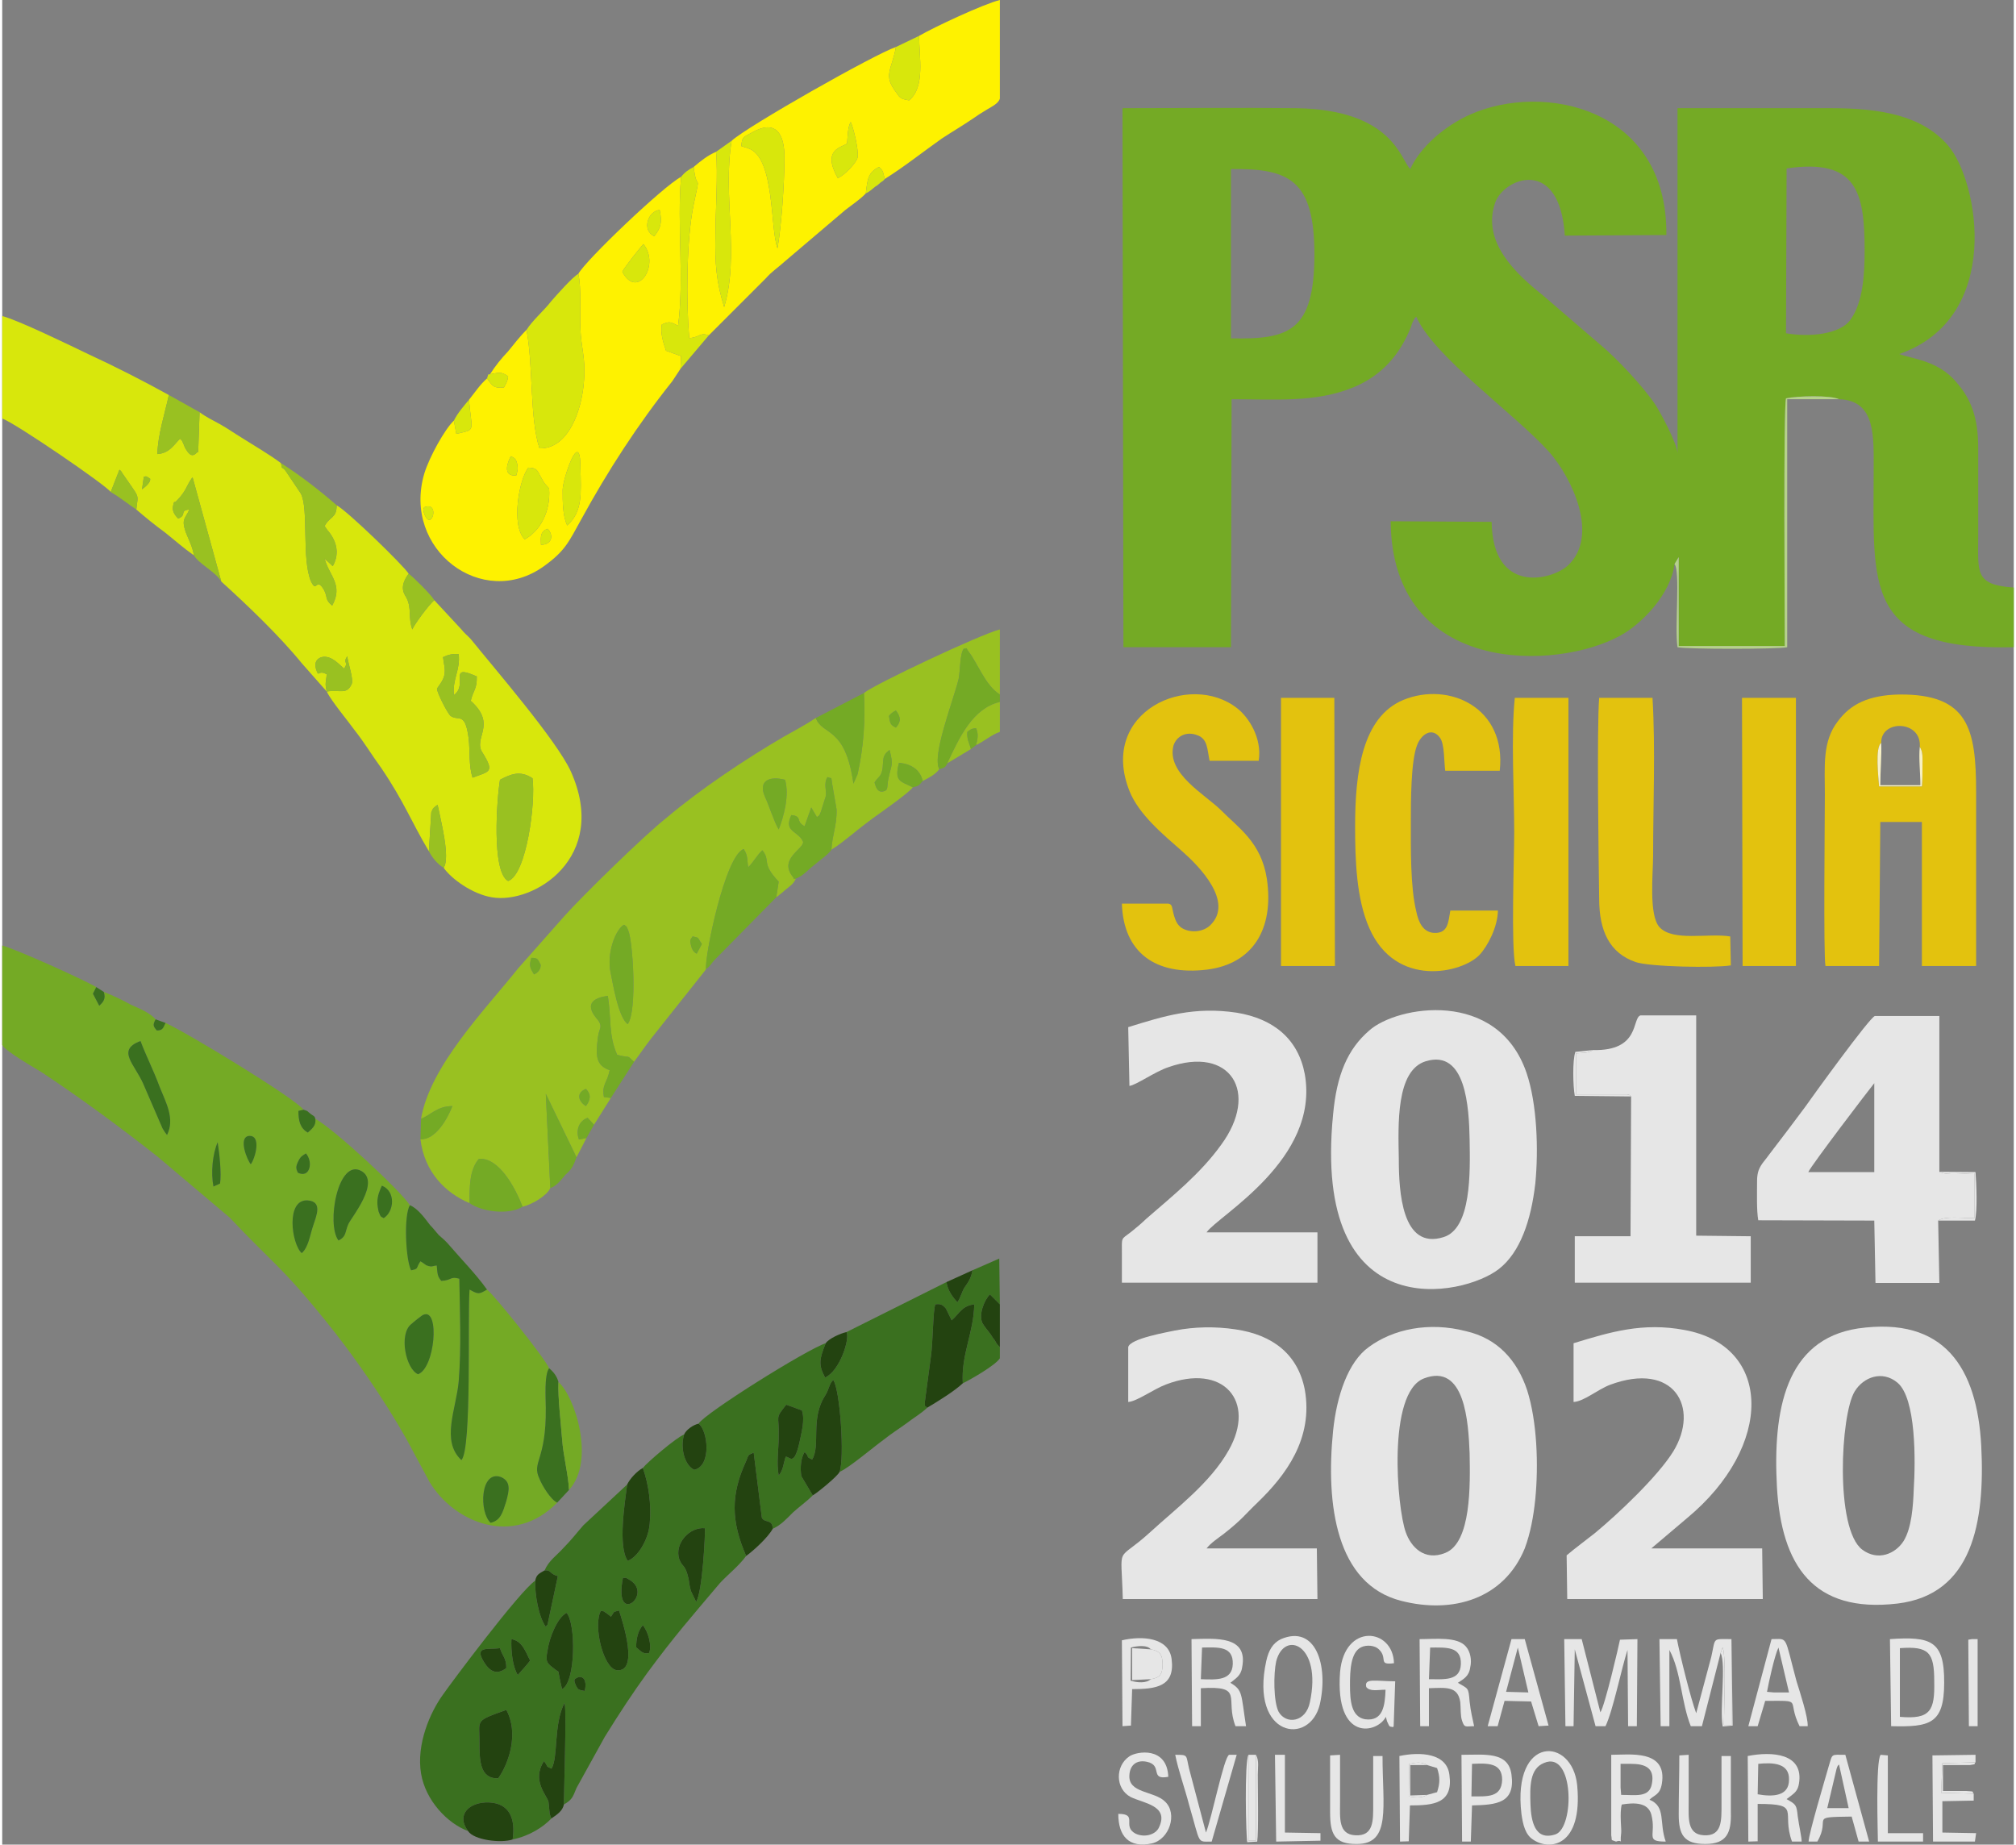 <?xml version="1.0" encoding="UTF-8"?>
<!DOCTYPE svg PUBLIC "-//W3C//DTD SVG 1.1//EN" "http://www.w3.org/Graphics/SVG/1.1/DTD/svg11.dtd">
<!-- Creator: CorelDRAW 2021 (64-Bit) -->
<svg xmlns="http://www.w3.org/2000/svg" xml:space="preserve" width="200px" height="183px" version="1.1" style="shape-rendering:geometricPrecision; text-rendering:geometricPrecision; image-rendering:optimizeQuality; fill-rule:evenodd; clip-rule:evenodd"
viewBox="0 0 66.76 61.22"
 xmlns:xlink="http://www.w3.org/1999/xlink"
 xmlns:xodm="http://www.corel.com/coreldraw/odm/2003">
 <rect x="0" y="0" width="66.76" height="61.22" fill="#808080" stroke="none"/>
 <defs>
  <style type="text/css">
   <![CDATA[
    .fil7 {fill:#234310}
    .fil3 {fill:#3A701F}
    .fil0 {fill:#74AA25}
    .fil2 {fill:#99C121}
    .fil8 {fill:#B6D28C}
    .fil1 {fill:#D8E70C}
    .fil6 {fill:#E3C20E}
    .fil5 {fill:#E6E6E6}
    .fil9 {fill:#F7F0C4}
    .fil4 {fill:#FEF200}
   ]]>
  </style>
 </defs>
 <g id="Livello_x0020_1">
  <path class="fil0" d="M59.22 5.59c2.33,-0.34 2.59,0.78 2.59,2.73 0,0.81 -0.06,1.73 -0.47,2.29 -0.33,0.48 -1.35,0.59 -2.14,0.45l0.02 -5.47zm-18.44 0.02c1.93,-0.02 2.77,0.35 2.77,2.85 -0.01,2.54 -0.84,2.81 -2.77,2.77l0 -5.62zm14.72 13.11l0.14 -0.23 0 2.95 3.52 0c0,-0.99 -0.05,-7.85 0.04,-8.22 0.37,-0.08 1.49,-0.11 1.76,0.03 1.23,0.04 1.15,1.24 1.15,2.39 0,3.8 -0.36,5.96 4.65,5.84l0 -1.98c-1.31,-0.09 -1.18,-0.5 -1.18,-1.72 0,-0.97 0,-1.93 0,-2.9 0,-1.01 -0.23,-1.63 -0.73,-2.2 -0.6,-0.72 -1.48,-0.77 -1.89,-0.93 3.45,-1.21 2.64,-5.73 1.62,-6.92 -0.85,-0.99 -2.22,-1.24 -3.89,-1.24 -1.7,0 -3.38,0 -5.09,0l0 11.45c-0.02,-0.34 -0.58,-1.38 -0.75,-1.63 -0.39,-0.58 -1.27,-1.52 -1.79,-1.95l-1.93 -1.66c-0.89,-0.71 -2.04,-1.77 -1.58,-3.08 0.29,-0.81 2.14,-1.55 2.31,1.1l3.37 -0.02c0.04,-4.23 -4.08,-5.08 -6.51,-4 -0.85,0.38 -1.66,1.08 -1.99,1.81 -0.32,-0.3 -0.57,-1.97 -3.79,-2.02 -1.91,-0.02 -3.84,0 -5.76,0l0.03 17.89 3.57 0 0.02 -8.23c1.42,0 2.79,0.12 4.03,-0.39 0.96,-0.39 1.56,-1.1 1.92,-2 0.02,-0.05 0.04,-0.14 0.06,-0.17 0.1,-0.2 0.04,-0.09 0.12,-0.18 0.58,1.33 3.27,3.22 4.41,4.49 0.75,0.85 1.68,2.78 0.62,3.77 -0.56,0.5 -2.49,0.96 -2.53,-1.45l-3.35 -0.02c0.04,5.13 5.51,4.97 7.63,3.79 0.68,-0.37 1.66,-1.35 1.79,-2.37z"/>
  <path class="fil1" d="M16.52 25.88c0.36,-0.19 0.67,-0.32 1.08,-0.05 0.11,0.8 -0.2,3.2 -0.81,3.41 -0.56,-0.3 -0.37,-2.77 -0.27,-3.36zm-5.75 -2.93c-0.07,-0.29 -0.02,-0.3 0,-0.57 -0.31,-0.18 -0.25,0.16 -0.36,-0.19 -0.06,-0.22 0.05,-0.34 0.19,-0.38 0.33,-0.08 0.6,0.27 0.75,0.38 0.16,-0.25 -0.06,-0.16 0.1,-0.41 0.04,0.28 0.21,0.74 0.15,0.92 -0.17,0.37 -0.38,0.18 -0.83,0.25zm3.66 -0.09c0.02,-0.06 0.2,-0.25 0.24,-0.44 0.05,-0.22 -0.02,-0.39 -0.04,-0.61 0.15,-0.07 0.29,-0.12 0.52,-0.1 0.06,0.53 -0.21,0.81 -0.16,1.36 0.5,-0.37 -0.23,-1.06 0.76,-0.62 0.01,0.43 -0.12,0.46 -0.2,0.81 0.89,0.8 0.06,1.23 0.39,1.72 0.42,0.67 0.21,0.62 -0.33,0.83 -0.13,-0.4 -0.08,-0.86 -0.13,-1.31 -0.12,-0.9 -0.33,-0.55 -0.6,-0.74 -0.12,-0.11 -0.46,-0.8 -0.45,-0.9zm-9.73 -7.04c0.25,0.01 -0.11,-0.04 0.12,0.01l0.09 0.06c0.02,0.12 -0.15,0.26 -0.27,0.35l0.06 -0.42zm-1.1 0.51l0.29 -0.74c0.08,0.07 0.02,0 0.1,0.12 0.6,0.88 0.52,0.64 0.46,1.2 0.29,0.25 0.62,0.52 0.95,0.76 0.34,0.27 0.59,0.5 0.96,0.76 -0.04,-0.28 -0.17,-0.51 -0.27,-0.77 -0.15,-0.45 -0.02,-0.43 0.12,-0.75 -0.35,0.04 -0.06,0.18 -0.37,0.3 -0.1,-0.1 -0.21,-0.24 -0.17,-0.42 0.05,-0.23 0.02,-0.05 0.13,-0.18 0.31,-0.32 0.31,-0.48 0.48,-0.72 0.02,-0.02 0.02,-0.04 0.04,-0.04l0.95 3.45c0.86,0.78 1.92,1.79 2.67,2.71l0.83 0.94c0.14,0.3 0.7,0.97 0.93,1.29 0.33,0.42 0.56,0.81 0.88,1.25 0.76,1.12 1.01,1.81 1.58,2.76l0.08 -1.29c0.06,-0.16 0.1,-0.17 0.21,-0.25 0.1,0.5 0.43,1.76 0.2,2.09 0.25,0.36 0.94,0.87 1.6,0.98 1.38,0.24 3.91,-1.31 2.62,-4.18 -0.47,-1.03 -2.53,-3.41 -3.32,-4.39 -0.11,-0.12 -0.21,-0.19 -0.31,-0.32l-0.9 -0.97c-0.19,0.16 -0.66,0.8 -0.73,0.97 -0.14,-0.39 -0.02,-0.69 -0.18,-1.02 -0.04,-0.11 -0.31,-0.34 0.06,-0.83 -0.19,-0.29 -2.02,-2.07 -2.39,-2.27 0,0.44 -0.23,0.36 -0.4,0.69l0.09 0.13c0.29,0.33 0.43,0.76 0.18,1.2l-0.27 -0.25c0.15,0.57 0.63,0.87 0.25,1.56 -0.25,-0.21 -0.14,-0.27 -0.27,-0.52 -0.27,-0.46 -0.23,0.13 -0.43,-0.28 -0.32,-0.74 -0.07,-2.42 -0.34,-2.92l-0.51 -0.76c-0.15,-0.18 -0.09,0.02 -0.15,-0.25 -0.4,-0.3 -0.89,-0.58 -1.33,-0.86 -0.23,-0.14 -0.44,-0.29 -0.69,-0.43 -0.22,-0.12 -0.5,-0.26 -0.68,-0.4l-0.04 1.15c-0.03,0.33 0.02,0.1 -0.07,0.21 -0.12,0.12 -0.22,0.07 -0.33,-0.11 -0.06,-0.09 -0.06,-0.12 -0.1,-0.21 -0.07,-0.14 -0.02,-0.07 -0.11,-0.16 -0.21,0.21 -0.35,0.48 -0.75,0.51 0.01,-0.62 0.25,-1.36 0.38,-1.96 -0.83,-0.46 -1.77,-0.94 -2.68,-1.36 -0.56,-0.27 -2.35,-1.14 -2.85,-1.26l0 3.4c0.42,0.14 3.49,2.24 3.6,2.44z"/>
  <path class="fil0" d="M16.21 50.54c-0.39,-0.35 -0.35,-1.76 0.34,-1.52 0.35,0.15 0.27,0.46 0.18,0.8 -0.12,0.37 -0.18,0.64 -0.52,0.72zm-2.41 -4.93c-0.41,-0.18 -0.64,-1.33 -0.23,-1.66 0.04,-0.04 0.38,-0.32 0.42,-0.32 0.54,-0.2 0.37,1.78 -0.19,1.98zm-3.86 -4.02c-0.34,-0.3 -0.54,-1.8 0.2,-1.75 0.5,0.04 0.29,0.5 0.17,0.87 -0.1,0.3 -0.15,0.69 -0.37,0.88zm2.72 -1.16c-0.08,-0.06 -0.09,0 -0.17,-0.22 -0.02,-0.09 -0.04,-0.21 -0.04,-0.3 0,-0.23 0.08,-0.4 0.15,-0.56 0.47,0.19 0.41,0.86 0.06,1.08zm-1.5 0.74c-0.41,-0.53 -0.02,-2.76 0.77,-2.3 0.62,0.37 -0.33,1.52 -0.44,1.75 -0.12,0.27 -0.06,0.42 -0.33,0.55zm-4.15 -1.79c-0.09,-0.46 -0.03,-1.08 0.14,-1.47 0.06,0.37 0.13,1.03 0.08,1.37l-0.22 0.1zm2.8 -0.46c-0.06,-0.14 -0.08,-0.19 0.02,-0.39 0.08,-0.16 0.13,-0.17 0.25,-0.25 0.25,0.29 0.13,0.84 -0.27,0.64zm-1.56 -0.28c-0.12,-0.13 -0.43,-0.9 -0.06,-0.94 0.42,-0.03 0.21,0.74 0.06,0.94zm-2.78 -0.97c-0.07,-0.09 -0.07,-0.09 -0.15,-0.22l-0.64 -1.48c-0.29,-0.66 -0.9,-1.12 -0.09,-1.42 0.17,0.46 0.44,0.99 0.63,1.51 0.21,0.53 0.52,1.06 0.25,1.61zm12.95 12.2c-0.21,-0.09 -0.5,-0.56 -0.59,-0.79 -0.27,-0.57 0.23,-0.59 0.21,-2.36 0,-0.26 -0.06,-1.09 0.11,-1.31 -0.15,-0.35 -1.83,-2.44 -2.06,-2.61 -0.27,0.16 -0.29,0.16 -0.58,0 -0.07,0.92 0.08,5.29 -0.27,5.66 -0.69,-0.64 -0.17,-1.7 -0.09,-2.62 0.09,-1.13 0.04,-2.25 0.02,-3.4 -0.31,-0.09 -0.25,0.06 -0.6,0.07 -0.14,-0.17 -0.12,-0.24 -0.15,-0.51 -0.16,0.02 -0.14,0.05 -0.27,0.02 -0.12,-0.04 -0.06,-0.02 -0.12,-0.06l-0.12 -0.08c-0.01,0 -0.03,-0.02 -0.03,-0.02 -0.16,0.23 -0.04,0.25 -0.31,0.3 -0.18,-0.34 -0.25,-1.82 -0.04,-2.16 -0.31,-0.48 -2.49,-2.51 -3.14,-2.87 0.04,0.23 -0.12,0.34 -0.25,0.46 -0.25,-0.15 -0.31,-0.38 -0.31,-0.72l0.17 -0.04c-0.27,-0.37 -3.83,-2.54 -4.58,-2.88 -0.08,0.18 -0.1,0.25 -0.29,0.25 -0.12,-0.14 -0.14,-0.18 -0.04,-0.37 -0.19,-0.22 -0.54,-0.36 -0.81,-0.48 -0.29,-0.16 -0.58,-0.3 -0.91,-0.43 0.08,0.23 -0.02,0.34 -0.15,0.46l-0.21 -0.4 0.11 -0.22c-0.4,-0.24 -2.64,-1.25 -3.12,-1.38l0 3.3c0.13,0.23 1.08,0.76 1.33,0.92 1.27,0.84 2.64,1.85 3.83,2.79l2.39 2.02c1.45,1.54 1.68,1.57 3.17,3.41 0.92,1.13 1.94,2.6 2.69,3.93l0.77 1.43c0.81,1.35 2.78,2.18 4.24,0.69z"/>
  <path class="fil2" d="M19.37 36.71c-0.25,-0.16 -0.33,-0.44 0,-0.57 0.19,0.18 0.15,0.38 0,0.57zm-1.81 -4.92c0.23,0 0.21,0.05 0.31,0.23 0.01,0.23 -0.22,0.32 -0.22,0.32 -0.13,-0.21 -0.17,-0.28 -0.09,-0.55zm3.2 2.2c-0.31,-0.22 -0.49,-1.33 -0.56,-1.67 -0.16,-0.69 0.17,-1.5 0.44,-1.63 0.1,0.09 0.06,0 0.14,0.2 0.15,0.37 0.3,2.65 -0.02,3.1zm2.15 -2.91c0.24,0.04 0.16,0.04 0.31,0.25l-0.17 0.32c0,0 -0.14,-0.04 -0.19,-0.27 -0.04,-0.21 -0.04,-0.15 0.05,-0.3zm2.86 -3.55c-0.16,-0.27 -0.31,-0.78 -0.47,-1.12 -0.19,-0.47 0.12,-0.67 0.68,-0.53 0.15,0.52 -0.04,1.21 -0.21,1.65zm3.18 -1.56c0.13,-0.21 0.23,-0.18 0.27,-0.49 0.03,-0.29 -0.02,-0.41 0.23,-0.59 0.13,0.53 0.07,0.43 -0.04,0.96 -0.06,0.26 0.02,0.39 -0.19,0.42 -0.18,0.02 -0.22,-0.14 -0.27,-0.3zm0.71 -2.39c0.17,0.23 0.17,0.37 0,0.57 -0.17,-0.09 -0.19,-0.11 -0.23,-0.39 0.06,-0.07 0.11,-0.12 0.23,-0.18zm-1.06 -0.58c0.04,0.97 0,1.7 -0.21,2.69l-0.14 0.32c-0.27,-1.93 -1.02,-1.58 -1.25,-2.18 -0.31,0.21 -0.69,0.41 -1.06,0.62 -1.27,0.74 -2.78,1.75 -3.89,2.69 -0.74,0.58 -2.82,2.62 -3.38,3.25l-1.54 1.74c-1.1,1.38 -2.93,3.24 -3.23,5 0.32,-0.12 0.53,-0.42 1.04,-0.42 -0.16,0.42 -0.56,1.13 -1.06,1.1 0.13,1.08 0.82,1.78 1.63,2.12 0,-0.58 0,-1.11 0.31,-1.47 0.68,-0.05 1.22,0.99 1.45,1.59 0.33,-0.08 0.81,-0.37 0.92,-0.62l-0.15 -3.13 1.02 2.11 0.33 -0.64 -0.25 0.05c-0.12,-0.33 0.02,-0.63 0.29,-0.72l0.21 0.23 0.56 -0.89 -0.23 -0.03c-0.08,-0.41 0.11,-0.48 0.19,-0.89 -0.48,-0.17 -0.46,-0.51 -0.39,-1.09 0.04,-0.32 0.16,-0.32 0.02,-0.55 -0.09,-0.12 -0.67,-0.69 0.31,-0.83 0.12,0.78 0.02,1.31 0.31,1.96 0.52,0.13 0.27,-0.03 0.56,0.23 0.19,-0.25 0.36,-0.51 0.58,-0.79l1.77 -2.23c0.02,-0.02 0.02,-0.04 0.04,-0.06 -0.06,-0.37 0.63,-3.78 1.25,-3.98 0.15,0.23 0.1,0.34 0.15,0.6 0.18,-0.17 0.27,-0.38 0.47,-0.56 0.29,0.37 -0.06,0.41 0.54,1.04l-0.08 0.52 0.19 -0.15c0.23,-0.21 0.37,-0.26 0.46,-0.47 -0.15,0.01 -0.01,0.05 -0.11,-0.07 -0.46,-0.59 0.37,-0.91 0.35,-1.15 -0.16,-0.38 -0.66,-0.31 -0.39,-0.89 0.39,0.05 0.12,0.21 0.44,0.37l0.22 -0.62 0.19 0.32c0.11,-0.09 0.06,-0.02 0.13,-0.18l0.16 -0.51c0.04,-0.19 -0.08,-0.42 0.06,-0.64 0.17,0.08 0.11,-0.05 0.15,0.2l0.15 0.87c0.02,0.51 -0.15,0.88 -0.17,1.34 0.29,-0.18 0.44,-0.32 0.69,-0.51 0.24,-0.2 0.43,-0.34 0.68,-0.53 0.25,-0.18 1.21,-0.85 1.33,-1.03 -0.41,-0.21 -0.62,-0.18 -0.46,-0.81 0.42,0.03 0.71,0.24 0.79,0.6 0.21,-0.11 0.4,-0.2 0.55,-0.39 -0.25,-0.46 0.45,-2.23 0.64,-2.99 0.06,-0.3 0.04,-0.83 0.17,-1.01 0.18,0 0.02,-0.09 0.18,0.12 0.29,0.38 0.54,1.1 1.02,1.4l0 -2.16c-0.64,0.16 -4.18,1.83 -4.51,2.11z"/>
  <path class="fil3" d="M15.84 57.82c0,-0.76 -0.17,-0.69 0.89,-1.07 0.42,0.77 0.09,1.77 -0.27,2.27 -0.62,0.02 -0.62,-0.62 -0.62,-1.2zm3.49 -1.7c-0.19,-0.04 -0.21,-0.02 -0.29,-0.18 -0.11,-0.25 -0.02,-0.21 0.08,-0.28 0.25,-0.04 0.27,0.25 0.21,0.46zm-0.75 -0.06c-0.19,-0.79 -0.04,-0.49 -0.25,-0.67 -0.25,-0.19 -0.31,-0.23 -0.23,-0.62 0.05,-0.39 0.32,-1.09 0.63,-1.24 0.31,0.34 0.31,2.3 -0.15,2.53zm-1.47 -0.47c-0.17,-0.27 -0.23,-0.8 -0.21,-1.19 0.37,0.07 0.46,0.41 0.62,0.71 -0.06,0.09 -0.29,0.35 -0.41,0.48zm-1.11 -0.41c-0.37,-0.58 0.15,-0.42 0.52,-0.48 0.09,0.29 0.21,0.32 0.21,0.66 -0.31,0.24 -0.54,0.12 -0.73,-0.18zm5.04 -0.51c0,-0.29 0.06,-0.55 0.22,-0.73 0.17,0.2 0.31,0.66 0.21,0.92 -0.19,0.05 -0.27,-0.05 -0.43,-0.19zm-0.65 0.76c-0.44,-0.06 -0.79,-1.49 -0.52,-1.97 0.27,0.06 0.02,-0.01 0.17,0.07l0.12 0.09c0,-0.01 0.02,0.02 0.04,0.04 0.15,-0.21 0.04,-0.14 0.27,-0.21 0.13,0.39 0.67,2.07 -0.08,1.98zm0.21 -3.06c0.12,-0.02 0.16,0.03 0.16,0.03 0.94,0.46 -0.49,1.65 -0.16,-0.03zm2.26 0.44c-0.04,-0.14 -0.06,-0.25 -0.08,-0.41 -0.12,-0.51 -0.19,-0.35 -0.31,-0.65 -0.17,-0.53 0.35,-1.08 0.85,-1.03 0.02,0.13 -0.08,2.14 -0.29,2.44l-0.17 -0.35zm2.91 -3.84c-0.08,-0.42 0,-0.87 0,-1.31 0.02,-0.72 -0.14,-0.55 0.25,-1.04l0.52 0.19c0.11,0.32 -0.02,0.75 -0.08,1.06 -0.19,0.84 -0.33,0.45 -0.46,0.48 -0.08,0.25 -0.08,0.44 -0.23,0.62zm6.43 -6.81c-0.04,0.26 -0.15,0.41 -0.27,0.58 -0.09,0.16 -0.13,0.34 -0.23,0.48 -0.13,-0.14 -0.33,-0.39 -0.36,-0.67l-3.32 1.66c0.12,0.2 -0.21,1.28 -0.71,1.51 -0.23,-0.43 -0.19,-0.61 0.02,-1.14 -0.62,0.2 -4.01,2.32 -4.22,2.67 0.31,0.22 0.44,1.4 -0.14,1.53 -0.31,-0.13 -0.48,-0.71 -0.34,-1.17 -0.26,0.1 -1.22,0.92 -1.37,1.11 0.19,0.52 0.29,1.22 0.23,1.84 -0.04,0.55 -0.41,1.13 -0.73,1.24 -0.33,-0.46 -0.1,-1.91 -0.02,-2.53l-1.45 1.35c-0.23,0.26 -0.4,0.49 -0.65,0.74 -0.25,0.28 -0.49,0.42 -0.64,0.76 0.23,-0.02 0.15,0.11 0.44,0.19l-0.34 1.6c0,0.01 -0.02,0.05 -0.02,0.03 -0.02,0 -0.02,0.04 -0.04,0.05 -0.23,-0.31 -0.37,-1.07 -0.35,-1.53 -0.52,0.35 -2.79,3.39 -3.06,3.78 -0.43,0.59 -0.89,1.65 -0.73,2.62 0.15,0.9 0.88,1.66 1.56,1.91 -0.41,-0.55 0.05,-0.97 0.69,-0.95 0.69,0.03 0.89,0.54 0.79,1.23 0.56,-0.12 1,-0.4 1.29,-0.7 -0.08,-0.13 0,0.01 -0.06,-0.15l-0.04 -0.4c-0.05,-0.21 -0.57,-0.71 -0.15,-1.35 0.17,0.22 0.02,0.14 0.25,0.25 0.23,-0.39 0.06,-1.45 0.43,-2.18 0,0.02 0.01,0.06 0.01,0.06 0.06,0.21 -0.03,3.02 -0.03,3.31 0.27,-0.16 0.29,-0.23 0.42,-0.55l0.94 -1.7c0.47,-0.76 0.95,-1.49 1.41,-2.12 0.93,-1.26 1.45,-1.84 2.41,-2.98 0.29,-0.31 0.62,-0.56 0.87,-0.9 -0.5,-1.15 -0.52,-2.03 0,-3.15 0.09,-0.23 0.06,-0.19 0.25,-0.28l0.27 2.16c0.09,0.19 0.36,0.03 0.36,0.37 0.29,-0.14 0.43,-0.3 0.68,-0.55 0.21,-0.19 0.44,-0.35 0.65,-0.56l-0.38 -0.64c-0.04,-0.27 -0.02,-0.59 0.11,-0.8 0.2,0.2 0,0.13 0.25,0.25 0.29,-0.48 -0.07,-1.34 0.43,-2.12 0.13,-0.2 0.13,-0.39 0.27,-0.52 0.23,0.32 0.38,2.6 0.21,3.05 0.31,-0.13 1.12,-0.82 1.48,-1.08 0.25,-0.2 0.45,-0.32 0.74,-0.53 0.23,-0.18 0.48,-0.32 0.69,-0.52 -0.13,-0.12 -0.06,0.02 -0.08,-0.19l0.2 -1.5c0.07,-0.46 0.07,-1.58 0.15,-1.74 0.17,-0.03 0.25,0.02 0.35,0.14l0.19 0.39c0.25,-0.21 0.33,-0.48 0.75,-0.53 -0.02,0.96 -0.44,1.66 -0.38,2.62 0.25,-0.12 1.09,-0.6 1.23,-0.83l0 -0.37c-0.12,-0.13 -0.08,-0.07 -0.17,-0.23 -0.06,-0.07 -0.1,-0.14 -0.14,-0.2 -0.1,-0.14 -0.19,-0.23 -0.27,-0.37 -0.13,-0.28 0.06,-0.76 0.25,-0.95l0.33 0.33 -0.02 -1.52 -0.89 0.39z"/>
  <path class="fil4" d="M17.88 18.08c-0.01,-0.26 -0.03,-0.44 0.22,-0.53 0.21,0.21 0.15,0.53 -0.22,0.53zm-3.83 -1.26c0.46,-0.14 0.21,0.78 -0.02,0.29 -0.13,-0.29 0.02,-0.29 0.02,-0.29zm4.55 -0.56c0,-0.36 0.59,-2.11 0.59,-0.74 0.02,0.84 0.08,1.46 -0.44,1.92 -0.15,-0.33 -0.15,-0.77 -0.15,-1.18zm-1.26 1.64c-0.46,-0.46 -0.19,-1.98 0.12,-2.38 0.27,0.01 0.29,0.07 0.41,0.3 0.17,0.3 0.09,0.17 0.28,0.39 0.06,0.79 -0.32,1.43 -0.81,1.69zm-0.28 -2.12c-0.47,0.04 -0.29,-0.44 -0.18,-0.64 0.12,0.07 0.16,0.06 0.21,0.25 0.04,0.2 0,0.27 -0.03,0.39zm3.52 -6.76c0.08,-0.16 0.58,-0.79 0.7,-0.92 0.56,0.69 -0.2,1.86 -0.7,0.92zm1.06 -1.18c-0.44,-0.21 -0.19,-0.85 0.18,-0.87 0.09,0.43 0.03,0.6 -0.18,0.87zm-2.52 1.25c0.11,0.48 0.04,1.29 0.07,1.83 0.02,0.6 0.18,1 0.12,1.69 -0.06,0.99 -0.52,2.3 -1.48,2.27 -0.33,-1.01 -0.2,-2.74 -0.43,-3.93 -0.19,0.18 -0.44,0.5 -0.61,0.71 -0.22,0.23 -0.43,0.49 -0.6,0.76 0.27,-0.04 0.35,-0.11 0.6,0.07 -0.02,0.18 -0.08,0.25 -0.14,0.37 -0.38,0.04 -0.4,-0.1 -0.56,-0.3 -0.23,0.2 -0.4,0.46 -0.6,0.71 0.1,1.1 0.24,0.97 -0.42,1.13l-0.08 -0.44c-0.3,0.28 -0.81,1.2 -0.98,1.75 -0.75,2.53 1.93,4.55 3.97,3.08 0.71,-0.51 0.83,-0.82 1.23,-1.54 0.89,-1.63 1.89,-3.17 3.03,-4.6l0.27 -0.41 0.02 -0.42 -0.5 -0.18c-0.1,-0.3 -0.19,-0.58 -0.14,-0.87 0.27,-0.12 0.29,-0.08 0.54,0.04 0.21,-1.59 -0.04,-3.31 0.1,-4.94 -0.58,0.3 -3.18,2.78 -3.41,3.22z"/>
  <path class="fil5" d="M63.44 49.43c-0.02,0.55 -0.07,1.29 -0.34,1.72 -0.27,0.42 -0.85,0.67 -1.37,0.28 -0.91,-0.69 -0.72,-4.49 -0.25,-5.25 0.29,-0.48 0.92,-0.71 1.42,-0.29 0.62,0.52 0.6,2.59 0.54,3.54zm-4.54 -0.07c0.15,2.58 1.19,4.19 4,3.86 2.49,-0.3 2.91,-2.69 2.78,-5.24 -0.14,-2.58 -1.22,-4.3 -4.09,-3.89 -2.41,0.37 -2.83,2.72 -2.69,5.27z"/>
  <path class="fil5" d="M47.18 45.75c1.37,-0.53 1.48,1.47 1.52,2.48 0.02,1.04 0.06,2.97 -0.81,3.31 -0.69,0.28 -1.14,-0.2 -1.31,-0.69 -0.29,-0.8 -0.62,-4.62 0.6,-5.1zm3.7 4c0.11,-1.13 0.06,-2.57 -0.27,-3.61 -0.33,-0.99 -0.98,-1.72 -2.03,-1.96 -1.23,-0.32 -2.42,-0.07 -3.23,0.53 -0.68,0.49 -1.06,1.61 -1.18,2.77 -0.25,2.46 0.1,5.1 2.26,5.65 1.71,0.44 3.41,-0.06 4.1,-1.74 0.19,-0.51 0.29,-1.06 0.35,-1.64z"/>
  <path class="fil5" d="M47.25 35.22c1.33,-0.4 1.43,1.54 1.45,2.6 0.02,1.1 0.06,2.96 -0.87,3.24 -1.38,0.43 -1.48,-1.52 -1.48,-2.6 -0.02,-1.13 -0.1,-2.94 0.9,-3.24zm3.63 4.06c0.11,-1.12 0.06,-2.64 -0.29,-3.67 -0.96,-2.81 -4.3,-2.23 -5.22,-1.41 -0.72,0.62 -1.08,1.47 -1.2,2.78 -0.71,7.14 4.34,6.06 5.51,5.13 0.7,-0.55 1.06,-1.61 1.2,-2.83z"/>
  <path class="fil4" d="M28.04 4.76c0.02,-0.23 0.02,-0.55 0.12,-0.71 0.09,0.18 0.27,0.94 0.23,1.17 -0.04,0.19 -0.46,0.62 -0.66,0.69 -0.54,-0.97 0.14,-1.01 0.31,-1.15zm-3.51 0.09c0.02,-0.32 0.08,-0.3 0.33,-0.44 0.77,-0.45 1.12,-0.04 1.1,0.88 0,0.78 -0.1,2.23 -0.23,2.95 -0.25,-0.65 -0.08,-3.04 -0.98,-3.32 -0.02,0 -0.04,-0.02 -0.06,-0.02l-0.16 -0.05zm5.9 -3.66c0,0.7 0.21,1.69 -0.33,2.14 -0.25,-0.04 -0.31,-0.07 -0.42,-0.25 -0.46,-0.59 -0.16,-0.74 -0.02,-1.52 -0.71,0.24 -4.91,2.62 -5.45,3.11 -0.31,1.79 0.27,3.8 -0.25,5.52 -0.26,-0.83 -0.31,-1.45 -0.29,-2.37 0,-0.76 0.09,-2.07 0.02,-2.78 -0.27,0.11 -0.53,0.32 -0.74,0.5 0.1,0.92 0.25,0.05 0,1.24 -0.25,1.18 -0.25,3.27 -0.15,4.44 0.35,-0.02 0.35,-0.2 0.65,-0.09l1.89 -1.89c0.2,-0.23 0.41,-0.36 0.64,-0.57l2 -1.7c0.23,-0.18 0.48,-0.34 0.68,-0.55 0.06,-0.48 0.07,-0.69 0.44,-0.88 0.14,0.14 0.12,0.12 0.19,0.4 0.64,-0.4 1.24,-0.88 1.89,-1.34 0.35,-0.23 0.66,-0.41 1,-0.64 0.2,-0.14 0.31,-0.21 0.51,-0.33 0.15,-0.09 0.38,-0.2 0.42,-0.36l0 -3.27c-0.56,0.14 -2.18,0.9 -2.68,1.19z"/>
  <path class="fil5" d="M59.94 38.9c0.11,-0.24 2.04,-2.77 2.19,-2.95l0 2.95 -2.19 0zm4.31 1.61c0.23,-0.16 0.79,-0.08 1.2,-0.08l0 -1.49c-0.33,0 -0.89,0.09 -1.16,-0.05l0 -5.17 -2.14 0c-0.17,0.04 -2.1,2.71 -2.33,3.04 -0.39,0.52 -0.77,1.03 -1.18,1.56 -0.21,0.3 -0.4,0.41 -0.4,0.88 0,0.36 -0.02,0.98 0.04,1.3l3.85 0.01 0.04 2.07 2.12 0 -0.04 -2.07z"/>
  <path class="fil6" d="M62.36 24.66c-0.02,-0.79 1.35,-0.76 1.28,0.13 0.11,0.16 0.09,0.37 0.09,0.62 0,0.23 0,0.46 -0.02,0.69l-1.42 0c-0.02,-0.29 -0.14,-1.3 0.07,-1.44zm-0.03 2.62l1.38 0 0 4.78 1.8 0c0,-1.91 0,-3.84 0,-5.77 0,-2.11 -0.26,-3.26 -2.55,-3.24 -1.02,0.02 -1.62,0.32 -2.04,0.89 -0.52,0.67 -0.43,1.5 -0.43,2.42 0,0.78 -0.05,5.33 0.02,5.7l1.78 0 0.04 -4.78z"/>
  <path class="fil5" d="M37.37 46.53c0.29,-0.02 0.85,-0.43 1.25,-0.58 1.91,-0.73 3.01,0.56 2.08,2.19 -0.61,1.08 -1.75,1.93 -2.6,2.71 -1.16,1.06 -0.96,0.31 -0.91,2.22l6.46 0 -0.02 -1.68 -3.66 0c0.15,-0.19 0.37,-0.33 0.58,-0.49 0.63,-0.5 0.65,-0.59 1.12,-1.04 0.92,-0.89 1.85,-2.11 1.56,-3.74 -0.23,-1.17 -1.06,-1.82 -2.3,-2 -0.67,-0.1 -1.35,-0.09 -2.02,0.04 -0.21,0.05 -1.48,0.26 -1.54,0.55l0 1.82z"/>
  <path class="fil5" d="M52.15 46.53c0.35,-0.02 0.79,-0.41 1.21,-0.57 2.12,-0.79 2.99,0.75 2.1,2.21 -0.52,0.84 -1.85,2.09 -2.6,2.71 -0.29,0.23 -0.67,0.51 -0.94,0.74l0.02 1.45 6.49 0 -0.02 -1.68 -3.68 0 1.18 -1c2.89,-2.39 2.85,-5.72 -0.08,-6.25 -1.39,-0.26 -2.47,0.07 -3.68,0.44l0 1.95z"/>
  <path class="fil5" d="M37.41 36.04c0.21,-0.02 0.86,-0.48 1.29,-0.62 2.06,-0.73 3.04,0.83 1.75,2.58 -0.69,0.96 -1.62,1.7 -2.47,2.44 -0.19,0.18 -0.32,0.29 -0.52,0.45 -0.34,0.26 -0.3,0.15 -0.3,0.72 0,0.32 0,0.64 0,0.96l6.49 0 0 -1.67 -3.68 0c0.39,-0.56 3.76,-2.42 3.26,-5.25 -0.22,-1.17 -1.04,-1.84 -2.26,-2.04 -1.4,-0.21 -2.41,0.11 -3.6,0.48l0.04 1.95z"/>
  <path class="fil5" d="M52.79 34.85c-0.16,0.11 -0.35,0.09 -0.56,0.11l0 1.36c0.31,0 0.63,0 0.94,0l0.75 0c0.16,0.04 0.04,0 0.14,0.07l-0.02 4.64 -1.85 0 0 1.54 5.84 0 0 -1.54 -1.81 -0.02 0 -7.31 -1.85 0c-0.29,0.09 0,1.19 -1.58,1.15z"/>
  <path class="fil6" d="M37.16 29.99c0.05,1.62 1.11,2.4 2.83,2.19 1.5,-0.19 2.23,-1.33 1.98,-3.02 -0.19,-1.21 -0.94,-1.68 -1.52,-2.27 -0.54,-0.53 -1.81,-1.22 -1.58,-2.14 0.1,-0.32 0.43,-0.49 0.79,-0.35 0.35,0.12 0.33,0.47 0.41,0.85l1.63 0c0.12,-0.76 -0.34,-1.45 -0.71,-1.74 -1.58,-1.25 -4.62,0.11 -3.58,2.74 0.31,0.78 1.11,1.44 1.77,2.02 0.52,0.46 1.72,1.66 0.91,2.44 -0.24,0.23 -0.68,0.27 -0.97,0.07 -0.11,-0.09 -0.17,-0.19 -0.23,-0.39 -0.08,-0.28 -0.04,-0.37 -0.19,-0.4l-1.54 0z"/>
  <path class="fil6" d="M46.75 27.25c0,-0.64 0,-1.97 0.2,-2.5 0.13,-0.37 0.5,-0.64 0.77,-0.26 0.15,0.21 0.13,0.79 0.17,1.09l1.81 0c0.23,-2.1 -1.69,-2.97 -3.2,-2.35 -1.37,0.57 -1.6,2.41 -1.6,4.19 0,1.12 0.04,2.41 0.47,3.38 0.88,2.02 3.1,1.49 3.66,0.89 0.27,-0.29 0.6,-0.92 0.61,-1.47l-1.58 0c-0.07,0.39 -0.07,0.78 -0.57,0.74 -0.35,-0.04 -0.49,-0.37 -0.56,-0.71 -0.2,-0.81 -0.18,-2.1 -0.18,-3z"/>
  <path class="fil6" d="M53 23.16c-0.08,0.97 -0.02,5.36 0,6.67 0,1.06 0.34,1.8 1.21,2.1 0.48,0.16 2.6,0.2 3.16,0.11l-0.02 -0.96c-0.73,-0.12 -1.9,0.18 -2.35,-0.31 -0.36,-0.41 -0.21,-1.77 -0.21,-2.39 0,-1.68 0.08,-3.54 -0.02,-5.22l-1.77 0z"/>
  <path class="fil6" d="M50.2 23.16c-0.13,1.24 -0.02,3.15 -0.02,4.46 0,0.86 -0.11,3.82 0.04,4.44l1.76 0 0 -8.9 -1.78 0z"/>
  <polygon class="fil6" points="42.44,32.06 44.23,32.06 44.21,23.16 42.44,23.16 "/>
  <polygon class="fil6" points="57.76,32.06 59.53,32.06 59.53,23.16 57.74,23.16 "/>
  <path class="fil1" d="M17.4 10.95c0.23,1.19 0.1,2.92 0.43,3.93 0.96,0.03 1.42,-1.28 1.48,-2.27 0.06,-0.69 -0.1,-1.09 -0.12,-1.69 -0.03,-0.54 0.04,-1.35 -0.07,-1.83 -0.18,0.09 -0.73,0.71 -0.91,0.92 -0.23,0.3 -0.61,0.62 -0.81,0.94z"/>
  <path class="fil3" d="M16.09 42.8c-0.38,-0.53 -0.83,-0.98 -1.25,-1.47 -0.12,-0.14 -0.19,-0.2 -0.35,-0.34 -0.11,-0.12 -0.17,-0.21 -0.29,-0.33 -0.17,-0.22 -0.4,-0.55 -0.67,-0.66 -0.21,0.34 -0.14,1.82 0.04,2.16 0.27,-0.05 0.15,-0.07 0.31,-0.3 0,0 0.02,0.02 0.03,0.02l0.12 0.08c0.06,0.04 0,0.02 0.12,0.06 0.13,0.03 0.11,0 0.27,-0.02 0.03,0.27 0.01,0.34 0.15,0.51 0.35,-0.01 0.29,-0.16 0.6,-0.07 0.02,1.15 0.07,2.27 -0.02,3.4 -0.08,0.92 -0.6,1.98 0.09,2.62 0.35,-0.37 0.2,-4.74 0.27,-5.66 0.29,0.16 0.31,0.16 0.58,0z"/>
  <path class="fil0" d="M23.36 32.16c0.17,-0.12 0.15,-0.17 0.31,-0.33l2.02 -2.05 0.08 -0.52c-0.6,-0.63 -0.25,-0.67 -0.54,-1.04 -0.2,0.18 -0.29,0.39 -0.47,0.56 -0.05,-0.26 0,-0.37 -0.15,-0.6 -0.62,0.2 -1.31,3.61 -1.25,3.98z"/>
  <path class="fil7" d="M30.7 46.72c0.35,-0.21 0.89,-0.54 1.18,-0.81 -0.06,-0.96 0.36,-1.66 0.38,-2.62 -0.42,0.05 -0.5,0.32 -0.75,0.53l-0.19 -0.39c-0.1,-0.12 -0.18,-0.17 -0.35,-0.14 -0.08,0.16 -0.08,1.28 -0.15,1.74l-0.2 1.5c0.02,0.21 -0.05,0.07 0.08,0.19z"/>
  <path class="fil5" d="M52.19 54.74l0.69 2.55 0.33 0c0.25,-0.52 0.52,-1.88 0.73,-2.53l0.02 2.53 0.29 0 0.02 -2.89 -0.58 0.02c-0.04,0.21 -0.5,2.19 -0.65,2.41l-0.62 -2.43 -0.58 0 0.04 2.89 0.27 0 0.04 -2.55z"/>
  <path class="fil2" d="M16.52 25.88c-0.1,0.59 -0.29,3.06 0.27,3.36 0.61,-0.21 0.92,-2.61 0.81,-3.41 -0.41,-0.27 -0.72,-0.14 -1.08,0.05z"/>
  <path class="fil2" d="M11.1 16.77c-0.52,-0.46 -1.23,-1.01 -1.85,-1.4 0.06,0.27 0,0.07 0.15,0.25l0.51 0.76c0.27,0.5 0.02,2.18 0.34,2.92 0.2,0.41 0.16,-0.18 0.43,0.28 0.13,0.25 0.02,0.31 0.27,0.52 0.38,-0.69 -0.1,-0.99 -0.25,-1.56l0.27 0.25c0.25,-0.44 0.11,-0.87 -0.18,-1.2l-0.09 -0.13c0.17,-0.33 0.4,-0.25 0.4,-0.69z"/>
  <path class="fil5" d="M57.03 54.86l0.07 -0.19c0.12,0.32 0.04,2.08 0.04,2.58l0.25 0 0 -2.85c-0.65,0 -0.52,-0.07 -0.67,0.59l-0.5 1.87c-0.18,-0.48 -0.54,-1.93 -0.64,-2.46l-0.58 0 0.04 2.89 0.29 0 0 -2.53c0.39,0.72 0.39,1.73 0.71,2.53l0.37 0 0.62 -2.43z"/>
  <path class="fil0" d="M31.1 25.53c0.16,-0.05 0.2,-0.05 0.27,-0.2 0.41,-0.88 0.85,-1.82 1.74,-2.03l0 -0.25c-0.48,-0.3 -0.73,-1.02 -1.02,-1.4 -0.16,-0.21 0,-0.12 -0.18,-0.12 -0.13,0.18 -0.11,0.71 -0.17,1.01 -0.19,0.76 -0.89,2.53 -0.64,2.99z"/>
  <path class="fil7" d="M26.9 49.63c0.16,-0.09 0.83,-0.64 0.89,-0.78 0.17,-0.45 0.02,-2.73 -0.21,-3.05 -0.14,0.13 -0.14,0.32 -0.27,0.52 -0.5,0.78 -0.14,1.64 -0.43,2.12 -0.25,-0.12 -0.05,-0.05 -0.25,-0.25 -0.13,0.21 -0.15,0.53 -0.11,0.8l0.38 0.64z"/>
  <path class="fil1" d="M22.53 5.87c-0.14,1.63 0.11,3.35 -0.1,4.94 -0.25,-0.12 -0.27,-0.16 -0.54,-0.04 -0.05,0.29 0.04,0.57 0.14,0.87l0.5 0.18 -0.02 0.42 0.94 -1.11c-0.3,-0.11 -0.3,0.07 -0.65,0.09 -0.1,-1.17 -0.1,-3.26 0.15,-4.44 0.25,-1.19 0.1,-0.32 0,-1.24 -0.17,0.09 -0.29,0.17 -0.42,0.33z"/>
  <path class="fil2" d="M14.63 21.81c0.02,0.22 0.09,0.39 0.04,0.61 -0.04,0.19 -0.22,0.38 -0.24,0.44 -0.01,0.1 0.33,0.79 0.45,0.9 0.27,0.19 0.48,-0.16 0.6,0.74 0.05,0.45 0,0.91 0.13,1.31 0.54,-0.21 0.75,-0.16 0.33,-0.83 -0.33,-0.49 0.5,-0.92 -0.39,-1.72 0.08,-0.35 0.21,-0.38 0.2,-0.81 -0.99,-0.44 -0.26,0.25 -0.76,0.62 -0.05,-0.55 0.22,-0.83 0.16,-1.36 -0.23,-0.02 -0.37,0.03 -0.52,0.1z"/>
  <path class="fil3" d="M18.42 49.87l0.39 -0.42c-0.02,-0.5 -0.19,-1.13 -0.23,-1.7 -0.04,-0.53 -0.14,-1.36 -0.12,-1.88 -0.04,-0.17 -0.15,-0.33 -0.31,-0.46 -0.17,0.22 -0.11,1.05 -0.11,1.31 0.02,1.77 -0.48,1.79 -0.21,2.36 0.09,0.23 0.38,0.7 0.59,0.79z"/>
  <path class="fil0" d="M26.34 29.16c0.27,-0.11 0.37,-0.27 0.62,-0.46 0.17,-0.15 0.46,-0.34 0.56,-0.5 0.02,-0.46 0.19,-0.83 0.17,-1.34l-0.15 -0.87c-0.04,-0.25 0.02,-0.12 -0.15,-0.2 -0.14,0.22 -0.02,0.45 -0.06,0.64l-0.16 0.51c-0.07,0.16 -0.02,0.09 -0.13,0.18l-0.19 -0.32 -0.22 0.62c-0.32,-0.16 -0.05,-0.32 -0.44,-0.37 -0.27,0.58 0.23,0.51 0.39,0.89 0.02,0.24 -0.81,0.56 -0.35,1.15 0.1,0.12 -0.04,0.08 0.11,0.07z"/>
  <path class="fil5" d="M58.28 58.54c0.48,-0.05 1.04,-0.03 1.02,0.53 0,0.55 -0.54,0.57 -1.04,0.48l0.02 -1.01zm1.1 1.05c0.11,-0.09 0.21,-0.16 0.25,-0.39 0.17,-1.01 -0.89,-1.08 -1.7,-0.92l0.02 2.84 0.31 -0.01 0 -1.24c1.48,0 0.77,0.25 1.14,1.25l0.32 0c0,-0.15 -0.09,-0.54 -0.13,-0.84 -0.04,-0.39 -0.06,-0.39 -0.37,-0.57l0.16 -0.12z"/>
  <path class="fil5" d="M39.82 54.68c0.54,-0.01 1.04,-0.05 1.02,0.55 -0.02,0.55 -0.54,0.52 -1.06,0.5l0.04 -1.05zm0.94 1.17c0.17,-0.14 0.35,-0.23 0.39,-0.51 0.21,-1.06 -0.87,-0.96 -1.68,-0.94l0.02 2.89 0.29 0 0 -1.26c1.46,-0.09 0.79,0.34 1.15,1.26l0.35 0c-0.17,-1.08 -0.1,-1.19 -0.52,-1.44z"/>
  <path class="fil5" d="M43.4 56.49c-0.13,0.67 -0.79,0.76 -1.04,0.32 -0.17,-0.34 -0.17,-1.26 -0.08,-1.67 0.27,-1.06 1.53,-0.56 1.12,1.35zm0.33 0.07c0.29,-1.29 -0.14,-2.65 -1.29,-2.16 -0.27,0.13 -0.41,0.37 -0.49,0.73 -0.55,2.53 1.45,2.83 1.78,1.43z"/>
  <path class="fil5" d="M53.73 59.57l-0.02 -0.25 0 -0.78 0.35 0c0.46,0 0.79,0.13 0.69,0.66 -0.08,0.47 -0.54,0.37 -1.02,0.37zm0.94 0.16c0.16,-0.16 0.35,-0.16 0.41,-0.53 0.19,-1.15 -1.08,-0.96 -1.68,-0.96l0 2.67c0.04,0.21 -0.04,0.13 0.16,0.21 0.27,-0.1 0.11,0.2 0.17,-0.28 0.02,-0.12 -0.06,-0.65 0.02,-0.95 0.42,-0.07 0.87,-0.07 0.98,0.33 0.18,0.69 -0.23,0.9 0.48,0.9 -0.23,-0.63 0.02,-1.16 -0.54,-1.39z"/>
  <path class="fil5" d="M47.39 54.68c0.52,0 1.04,-0.05 1.02,0.55 -0.02,0.57 -0.56,0.5 -1.06,0.5l0.04 -1.05zm0.92 1.17c0.18,-0.12 0.37,-0.21 0.41,-0.51 0.06,-0.25 0,-0.53 -0.14,-0.69 -0.28,-0.34 -1.02,-0.25 -1.54,-0.25l0.02 2.89 0.29 0 0 -1.26c0.58,-0.02 0.96,-0.07 1.04,0.46 0.02,0.18 0,0.46 0.06,0.62 0.08,0.25 0.13,0.18 0.4,0.18 -0.05,-0.25 -0.11,-0.45 -0.15,-0.82 -0.04,-0.48 -0.04,-0.41 -0.39,-0.62z"/>
  <path class="fil7" d="M24.69 51.64c0.25,-0.18 0.73,-0.62 0.88,-0.9 0,-0.34 -0.27,-0.18 -0.36,-0.37l-0.27 -2.16c-0.19,0.09 -0.16,0.05 -0.25,0.28 -0.52,1.12 -0.5,2 0,3.15z"/>
  <path class="fil5" d="M45.91 56.08c-0.02,0.52 -0.08,1.06 -0.68,0.98 -0.46,-0.08 -0.5,-0.62 -0.5,-1.14 0,-0.47 0.02,-1.08 0.37,-1.25 0.19,-0.09 0.46,-0.06 0.59,0.07 0.31,0.3 -0.05,0.53 0.5,0.46 -0.03,-1.17 -1.65,-1.35 -1.79,0.3 -0.17,2.33 1.24,2.03 1.52,1.48l0.04 0.15c0.1,0.21 0.06,0.16 0.2,0.19 0.02,-0.02 0.02,-0.03 0.02,-0.05l0.05 -1.47c-0.63,0 -1.04,-0.12 -0.96,0.19 0.12,0.16 0.39,0.09 0.64,0.09z"/>
  <path class="fil5" d="M62.98 56.98l0 -2.28c0.96,-0.07 1.14,0.14 1.14,1.1 0.02,0.97 -0.12,1.27 -1.14,1.18zm-0.29 0.31c1.27,0.03 1.76,-0.06 1.76,-1.44 0.01,-1.41 -0.45,-1.54 -1.8,-1.45l0.04 2.89z"/>
  <path class="fil5" d="M51.17 58.51c1,-0.43 1.02,2.15 0.38,2.37 -0.69,0.23 -0.81,-0.45 -0.83,-0.99 -0.02,-0.59 -0.03,-1.19 0.45,-1.38zm-0.75 1.69c0.05,0.36 0.13,0.69 0.38,0.85 0.56,0.39 1.66,0.23 1.47,-1.8 -0.16,-1.61 -2.16,-1.68 -1.85,0.95z"/>
  <path class="fil1" d="M24.69 4.9c0.02,0 0.04,0.02 0.06,0.02 0.9,0.28 0.73,2.67 0.98,3.32 0.13,-0.72 0.23,-2.17 0.23,-2.95 0.02,-0.92 -0.33,-1.33 -1.1,-0.88 -0.25,0.14 -0.31,0.12 -0.33,0.44l0.16 0.05z"/>
  <path class="fil1" d="M23.69 5.04c0.07,0.71 -0.02,2.02 -0.02,2.78 -0.02,0.92 0.03,1.54 0.29,2.37 0.52,-1.72 -0.06,-3.73 0.25,-5.52l-0.52 0.37z"/>
  <path class="fil5" d="M37.04 60.2c0,0.73 0.35,1.15 1.12,0.98 0.58,-0.14 0.85,-0.98 0.44,-1.38 -0.36,-0.37 -1.25,-0.27 -1.19,-0.9 0.02,-0.31 0.23,-0.5 0.57,-0.43 0.56,0.11 0.08,0.62 0.72,0.5 -0.04,-1.01 -1.04,-0.85 -1.29,-0.68 -0.48,0.32 -0.47,1.08 0.04,1.35 0.42,0.21 1.29,0.28 0.94,1.01 -0.1,0.23 -0.46,0.35 -0.77,0.21 -0.48,-0.25 0.1,-0.66 -0.58,-0.66z"/>
  <path class="fil0" d="M27 23.83c0.23,0.6 0.98,0.25 1.25,2.18l0.14 -0.32c0.21,-0.99 0.25,-1.72 0.21,-2.69l-1.6 0.83z"/>
  <path class="fil0" d="M15.51 39.93c0.39,0.28 1.28,0.41 1.76,0.12 -0.23,-0.6 -0.77,-1.64 -1.45,-1.59 -0.31,0.36 -0.31,0.89 -0.31,1.47z"/>
  <path class="fil5" d="M60.88 58.7c0.04,-0.12 0.04,-0.09 0.08,-0.14l0.32 1.45 -0.71 0 0.31 -1.31zm-0.64 2.42c0.47,-0.81 -0.32,-0.81 1.14,-0.83l0.23 0.83 0.35 0 -0.79 -2.88c-0.48,0 -0.42,-0.05 -0.54,0.34 -0.14,0.49 -0.68,2.3 -0.68,2.54l0.29 0z"/>
  <path class="fil5" d="M50.3 54.68l0.35 1.49 -0.74 -0.02 0.39 -1.47zm-0.44 1.77l0.88 0.02 0.25 0.82 0.33 -0.02 -0.79 -2.87 -0.44 0 -0.79 2.89 0.33 0 0.23 -0.84z"/>
  <path class="fil5" d="M44.07 58.26c0,0.62 0,1.25 0,1.89 0,0.71 0.14,1.06 0.89,1.05 1.14,0 0.85,-1.24 0.85,-2.92l-0.31 0c0,0.54 0,1.08 0,1.62 0,0.52 0.02,1.05 -0.6,1.01 -0.56,-0.03 -0.5,-0.58 -0.5,-1.08 0,-0.53 0,-1.06 0,-1.59l-0.33 0.02z"/>
  <path class="fil7" d="M20.74 49.27c-0.08,0.62 -0.31,2.07 0.02,2.53 0.32,-0.11 0.69,-0.69 0.73,-1.24 0.06,-0.62 -0.04,-1.32 -0.23,-1.84 -0.2,0.11 -0.43,0.36 -0.52,0.55z"/>
  <path class="fil5" d="M55.66 58.26c0,0.65 -0.02,1.31 -0.02,1.96 0,0.67 0.17,0.98 0.88,0.98 0.72,0 0.87,-0.38 0.85,-1.05 0,-0.62 0,-1.25 0,-1.87l-0.31 0c0,0.54 0,1.08 0,1.62 0,0.52 0.02,1.05 -0.59,1.01 -0.56,-0.03 -0.5,-0.58 -0.5,-1.08 0,-0.53 0,-1.06 0,-1.59l-0.31 0.02z"/>
  <path class="fil5" d="M58.57 56.15c0.06,-0.33 0.25,-1.2 0.38,-1.47l0.35 1.49 -0.25 0 -0.25 0 -0.23 -0.02zm-0.06 0.3c1.31,0 0.69,-0.07 1.14,0.84l0.27 0c0.02,-0.29 -0.27,-1.17 -0.37,-1.49 -0.42,-1.56 -0.27,-1.4 -0.83,-1.4l-0.77 2.89 0.31 0 0.25 -0.84z"/>
  <path class="fil7" d="M15.84 57.82c0,0.58 0,1.22 0.62,1.2 0.36,-0.5 0.69,-1.5 0.27,-2.27 -1.06,0.38 -0.89,0.31 -0.89,1.07z"/>
  <path class="fil5" d="M48.78 58.54c0.5,-0.02 1,-0.05 1,0.53 -0.02,0.6 -0.5,0.55 -1.02,0.55l0.02 -1.08zm0 1.38c0.81,-0.02 1.44,-0.07 1.31,-1.02 -0.1,-0.78 -0.89,-0.66 -1.66,-0.66l0.02 2.88 0.29 0 0.04 -1.2z"/>
  <path class="fil5" d="M47.29 59.57c-0.17,0.1 -0.34,0.1 -0.61,0.05l0.02 -1.08c0.23,-0.05 0.42,-0.07 0.59,0.04l0.33 0.1c0.1,0.29 0.1,0.5 0,0.8l-0.33 0.09zm-0.57 0.35c0.79,0 1.44,-0.07 1.31,-1.01 -0.08,-0.72 -0.95,-0.78 -1.66,-0.63l0.02 2.84 0.29 -0.01 0.04 -1.19z"/>
  <path class="fil2" d="M6.55 13.68l-1.02 -0.57c-0.13,0.6 -0.37,1.34 -0.38,1.96 0.4,-0.03 0.54,-0.3 0.75,-0.51 0.09,0.09 0.04,0.02 0.11,0.16 0.04,0.09 0.04,0.12 0.1,0.21 0.11,0.18 0.21,0.23 0.33,0.11 0.09,-0.11 0.04,0.12 0.07,-0.21l0.04 -1.15z"/>
  <path class="fil2" d="M6.36 18.43c0.17,0.29 0.73,0.55 0.91,0.87l-0.95 -3.45c-0.02,0 -0.02,0.02 -0.04,0.04 -0.17,0.24 -0.17,0.4 -0.48,0.72 -0.11,0.13 -0.08,-0.05 -0.13,0.18 -0.04,0.18 0.07,0.32 0.17,0.42 0.31,-0.12 0.02,-0.26 0.37,-0.3 -0.14,0.32 -0.27,0.3 -0.12,0.75 0.1,0.26 0.23,0.49 0.27,0.77z"/>
  <path class="fil0" d="M20.2 36.44l0.77 -1.2c-0.29,-0.26 -0.04,-0.1 -0.56,-0.23 -0.29,-0.65 -0.19,-1.18 -0.31,-1.96 -0.98,0.14 -0.4,0.71 -0.31,0.83 0.14,0.23 0.02,0.23 -0.02,0.55 -0.07,0.58 -0.09,0.92 0.39,1.09 -0.08,0.41 -0.27,0.48 -0.19,0.89l0.23 0.03z"/>
  <path class="fil0" d="M20.76 33.99c0.32,-0.45 0.17,-2.73 0.02,-3.1 -0.08,-0.2 -0.04,-0.11 -0.14,-0.2 -0.27,0.13 -0.6,0.94 -0.44,1.63 0.07,0.34 0.25,1.45 0.56,1.67z"/>
  <path class="fil5" d="M38.12 55.73c-0.15,0.14 -0.44,0.12 -0.67,0.05l0.01 -1.1c0.18,-0.05 0.54,-0.1 0.66,0.06 0.29,0.05 0.39,0.17 0.39,0.49 0,0.36 -0.1,0.45 -0.39,0.5zm-0.62 0.33c0.79,0 1.43,-0.08 1.31,-1 -0.09,-0.71 -0.96,-0.78 -1.65,-0.62l0.02 2.85 0.28 -0.02 0.04 -1.21z"/>
  <path class="fil1" d="M17.34 17.9c0.49,-0.26 0.87,-0.9 0.81,-1.69 -0.19,-0.22 -0.11,-0.09 -0.28,-0.39 -0.12,-0.23 -0.14,-0.29 -0.41,-0.3 -0.31,0.4 -0.58,1.92 -0.12,2.38z"/>
  <polygon class="fil5" points="65.43,59.53 64.35,59.5 64.39,58.52 65.49,58.49 65.49,58.24 64.06,58.26 64.08,61.12 65.47,61.12 65.51,60.84 64.39,60.82 64.39,59.78 65.43,59.76 "/>
  <path class="fil5" d="M40.97 58.24l-0.25 0c-0.17,0.05 -0.58,2.12 -0.77,2.58l-0.56 -2.12c-0.11,-0.46 -0.02,-0.46 -0.46,-0.46 0.1,0.51 0.33,1.15 0.46,1.66 0.39,1.33 0.25,1.22 0.75,1.22l0.83 -2.88z"/>
  <path class="fil7" d="M15.46 60.77c0.19,0.3 1.09,0.41 1.48,0.28 0.1,-0.69 -0.1,-1.2 -0.79,-1.23 -0.64,-0.02 -1.1,0.4 -0.69,0.95z"/>
  <path class="fil1" d="M29.66 1.56c-0.14,0.78 -0.44,0.93 0.02,1.52 0.11,0.18 0.17,0.21 0.42,0.25 0.54,-0.45 0.33,-1.44 0.33,-2.14l-0.77 0.37z"/>
  <path class="fil7" d="M18.23 60.35c0.19,-0.13 0.37,-0.25 0.41,-0.46 0,-0.29 0.09,-3.1 0.03,-3.31 0,0 -0.01,-0.04 -0.01,-0.06 -0.37,0.73 -0.2,1.79 -0.43,2.18 -0.23,-0.11 -0.08,-0.03 -0.25,-0.25 -0.42,0.64 0.1,1.14 0.15,1.35l0.04 0.4c0.06,0.16 -0.02,0.02 0.06,0.15z"/>
  <path class="fil3" d="M11.16 41.17c0.27,-0.13 0.21,-0.28 0.33,-0.55 0.11,-0.23 1.06,-1.38 0.44,-1.75 -0.79,-0.46 -1.18,1.77 -0.77,2.3z"/>
  <path class="fil0" d="M18.81 49.45c0.89,-0.97 0.19,-3.12 -0.35,-3.58 -0.02,0.52 0.08,1.35 0.12,1.88 0.04,0.57 0.21,1.2 0.23,1.7z"/>
  <path class="fil0" d="M18.19 39.43c0.21,-0.07 0.35,-0.26 0.5,-0.44 0.2,-0.17 0.27,-0.3 0.37,-0.58l-1.02 -2.11 0.15 3.13z"/>
  <path class="fil7" d="M20.47 53.45c-0.23,0.07 -0.12,0 -0.27,0.21 -0.02,-0.02 -0.04,-0.05 -0.04,-0.04l-0.12 -0.09c-0.15,-0.08 0.1,-0.01 -0.17,-0.07 -0.27,0.48 0.08,1.91 0.52,1.97 0.75,0.09 0.21,-1.59 0.08,-1.98z"/>
  <path class="fil7" d="M18.58 56.06c0.46,-0.23 0.46,-2.19 0.15,-2.53 -0.31,0.15 -0.58,0.85 -0.63,1.24 -0.08,0.39 -0.02,0.43 0.23,0.62 0.21,0.18 0.06,-0.12 0.25,0.67z"/>
  <path class="fil3" d="M5.47 37.67c0.27,-0.55 -0.04,-1.08 -0.25,-1.61 -0.19,-0.52 -0.46,-1.05 -0.63,-1.51 -0.81,0.3 -0.2,0.76 0.09,1.42l0.64 1.48c0.08,0.13 0.08,0.13 0.15,0.22z"/>
  <path class="fil3" d="M13.8 45.61c0.56,-0.2 0.73,-2.18 0.19,-1.98 -0.04,0 -0.38,0.28 -0.42,0.32 -0.41,0.33 -0.18,1.48 0.23,1.66z"/>
  <path class="fil7" d="M23.03 53.16c0.21,-0.3 0.31,-2.31 0.29,-2.44 -0.5,-0.05 -1.02,0.5 -0.85,1.03 0.12,0.3 0.19,0.14 0.31,0.65 0.02,0.16 0.04,0.27 0.08,0.41l0.17 0.35z"/>
  <path class="fil7" d="M25.77 48.97c0.15,-0.18 0.15,-0.37 0.23,-0.62 0.13,-0.03 0.27,0.36 0.46,-0.48 0.06,-0.31 0.19,-0.74 0.08,-1.06l-0.52 -0.19c-0.39,0.49 -0.23,0.32 -0.25,1.04 0,0.44 -0.08,0.89 0,1.31z"/>
  <path class="fil8" d="M55.5 18.72c0.2,0.23 0,2.1 0.1,2.76 0.31,0.07 3.31,0.07 3.64,0l0 -8.23 1.72 0c-0.27,-0.14 -1.39,-0.11 -1.76,-0.03 -0.09,0.37 -0.04,7.23 -0.04,8.22l-3.52 0 0 -2.95 -0.14 0.23z"/>
  <path class="fil5" d="M62.34 58.24c-0.17,0.23 -0.09,2.64 -0.09,2.88l1.5 0 0 -0.28 -1.17 0 0 -2.58 -0.24 -0.02z"/>
  <polygon class="fil5" points="42.28,61.12 43.75,61.09 43.75,60.84 42.57,60.82 42.57,58.24 42.36,58.24 42.24,58.24 "/>
  <path class="fil2" d="M31.37 25.33l0.78 -0.47c-0.06,-0.22 -0.14,-0.32 -0.12,-0.57 0.1,-0.07 0.12,-0.11 0.29,-0.12 0.08,0.17 0.06,0.35 0,0.56 0.29,-0.14 0.52,-0.35 0.79,-0.44l0 -0.99c-0.89,0.21 -1.33,1.15 -1.74,2.03z"/>
  <path class="fil1" d="M18.6 16.26c0,0.41 0,0.85 0.15,1.18 0.52,-0.46 0.46,-1.08 0.44,-1.92 0,-1.37 -0.59,0.38 -0.59,0.74z"/>
  <path class="fil3" d="M9.94 41.59c0.22,-0.19 0.27,-0.58 0.37,-0.88 0.12,-0.37 0.33,-0.83 -0.17,-0.87 -0.74,-0.05 -0.54,1.45 -0.2,1.75z"/>
  <path class="fil3" d="M16.21 50.54c0.34,-0.08 0.4,-0.35 0.52,-0.72 0.09,-0.34 0.17,-0.65 -0.18,-0.8 -0.69,-0.24 -0.73,1.17 -0.34,1.52z"/>
  <path class="fil2" d="M10.77 22.95c0.45,-0.07 0.66,0.12 0.83,-0.25 0.06,-0.18 -0.11,-0.64 -0.15,-0.92 -0.16,0.25 0.06,0.16 -0.1,0.41 -0.15,-0.11 -0.42,-0.46 -0.75,-0.38 -0.14,0.04 -0.25,0.16 -0.19,0.38 0.11,0.35 0.05,0.01 0.36,0.19 -0.02,0.27 -0.07,0.28 0,0.57z"/>
  <path class="fil5" d="M38.12 55.73c0.29,-0.05 0.39,-0.14 0.39,-0.5 0,-0.32 -0.1,-0.44 -0.39,-0.49l-0.62 -0.04 0 1.06 0.62 -0.03z"/>
  <path class="fil7" d="M22.63 47.61c-0.14,0.46 0.03,1.04 0.34,1.17 0.58,-0.13 0.45,-1.31 0.14,-1.53 -0.18,0.04 -0.41,0.2 -0.48,0.36z"/>
  <path class="fil2" d="M14.34 19.92c-0.1,-0.18 -0.71,-0.78 -0.85,-0.88 -0.37,0.49 -0.1,0.72 -0.06,0.83 0.16,0.33 0.04,0.63 0.18,1.02 0.07,-0.17 0.54,-0.81 0.73,-0.97z"/>
  <path class="fil7" d="M17.69 52.46c-0.02,0.46 0.12,1.22 0.35,1.53 0.02,-0.01 0.02,-0.05 0.04,-0.05 0,0.02 0.02,-0.02 0.02,-0.03l0.34 -1.6c-0.29,-0.08 -0.21,-0.21 -0.44,-0.19 -0.19,0.11 -0.27,0.14 -0.31,0.34z"/>
  <polygon class="fil5" points="65.27,57.29 65.56,57.29 65.56,54.4 65.37,54.4 65.25,54.42 "/>
  <path class="fil0" d="M25.77 27.53c0.17,-0.44 0.36,-1.13 0.21,-1.65 -0.56,-0.14 -0.87,0.06 -0.68,0.53 0.16,0.34 0.31,0.85 0.47,1.12z"/>
  <path class="fil1" d="M28.04 4.76c-0.17,0.14 -0.85,0.18 -0.31,1.15 0.2,-0.07 0.62,-0.5 0.66,-0.69 0.04,-0.23 -0.14,-0.99 -0.23,-1.17 -0.1,0.16 -0.1,0.48 -0.12,0.71z"/>
  <path class="fil7" d="M27.33 44.58c-0.21,0.53 -0.25,0.71 -0.02,1.14 0.5,-0.23 0.83,-1.31 0.71,-1.51 -0.19,0.04 -0.58,0.21 -0.69,0.37z"/>
  <path class="fil2" d="M14.16 28.25c0.12,0.23 0.29,0.43 0.49,0.55 0.23,-0.33 -0.1,-1.59 -0.2,-2.09 -0.11,0.08 -0.15,0.09 -0.21,0.25l-0.08 1.29z"/>
  <polygon class="fil5" points="41.61,58.24 41.36,58.24 41.36,61.09 41.61,61.09 "/>
  <path class="fil7" d="M33.11 44.71l0 -1.42 -0.33 -0.33c-0.19,0.19 -0.38,0.67 -0.25,0.95 0.08,0.14 0.17,0.23 0.27,0.37 0.04,0.06 0.08,0.13 0.14,0.2 0.09,0.16 0.05,0.1 0.17,0.23z"/>
  <path class="fil1" d="M20.58 9.02c0.5,0.94 1.26,-0.23 0.7,-0.92 -0.12,0.13 -0.62,0.76 -0.7,0.92z"/>
  <path class="fil0" d="M13.9 37.13l-0.02 0.68c0.5,0.03 0.9,-0.68 1.06,-1.1 -0.51,0 -0.72,0.3 -1.04,0.42z"/>
  <path class="fil2" d="M3.6 16.33c0.29,0.16 0.56,0.39 0.85,0.58 0.06,-0.56 0.14,-0.32 -0.46,-1.2 -0.08,-0.12 -0.02,-0.05 -0.1,-0.12l-0.29 0.74z"/>
  <path class="fil7" d="M16.73 55.36c0,-0.34 -0.12,-0.37 -0.21,-0.66 -0.37,0.06 -0.89,-0.1 -0.52,0.48 0.19,0.3 0.42,0.42 0.73,0.18z"/>
  <path class="fil0" d="M30.22 26.13c0.21,-0.05 0.19,-0.05 0.33,-0.21 -0.08,-0.36 -0.37,-0.57 -0.79,-0.6 -0.16,0.63 0.05,0.6 0.46,0.81z"/>
  <path class="fil7" d="M17.11 55.59c0.12,-0.13 0.35,-0.39 0.41,-0.48 -0.16,-0.3 -0.25,-0.64 -0.62,-0.71 -0.02,0.39 0.04,0.92 0.21,1.19z"/>
  <path class="fil1" d="M14.99 13.96l0.08 0.44c0.66,-0.16 0.52,-0.03 0.42,-1.13 -0.15,0.18 -0.38,0.44 -0.5,0.69z"/>
  <path class="fil7" d="M31.34 42.55c0.03,0.28 0.23,0.53 0.36,0.67 0.1,-0.14 0.14,-0.32 0.23,-0.48 0.12,-0.17 0.23,-0.32 0.27,-0.58l-0.86 0.39z"/>
  <path class="fil0" d="M28.95 25.97c0.05,0.16 0.09,0.32 0.27,0.3 0.21,-0.03 0.13,-0.16 0.19,-0.42 0.11,-0.53 0.17,-0.43 0.04,-0.96 -0.25,0.18 -0.2,0.3 -0.23,0.59 -0.04,0.31 -0.14,0.28 -0.27,0.49z"/>
  <path class="fil5" d="M41.61 58.24l0 2.85 -0.25 0 0 -2.85c-0.14,0.25 -0.08,2.74 -0.04,2.9l0.33 -0.02c0.05,-0.33 0.02,-1.71 0.02,-2.22 0,-0.23 0.05,-0.46 -0.06,-0.66z"/>
  <path class="fil3" d="M12.66 40.43c0.35,-0.22 0.41,-0.89 -0.06,-1.08 -0.07,0.16 -0.15,0.33 -0.15,0.56 0,0.09 0.02,0.21 0.04,0.3 0.08,0.22 0.09,0.16 0.17,0.22z"/>
  <path class="fil7" d="M20.6 52.37c-0.33,1.68 1.1,0.49 0.16,0.03 0,0 -0.04,-0.05 -0.16,-0.03z"/>
  <path class="fil7" d="M21.04 54.67c0.16,0.14 0.24,0.24 0.43,0.19 0.1,-0.26 -0.04,-0.72 -0.21,-0.92 -0.16,0.18 -0.22,0.44 -0.22,0.73z"/>
  <path class="fil3" d="M10.39 37.13c-0.02,-0.08 -0.02,-0.07 -0.14,-0.15 -0.17,-0.13 -0.07,-0.09 -0.25,-0.15l-0.17 0.04c0,0.34 0.06,0.57 0.31,0.72 0.13,-0.12 0.29,-0.23 0.25,-0.46z"/>
  <path class="fil3" d="M7.01 39.38l0.22 -0.1c0.05,-0.34 -0.02,-1 -0.08,-1.37 -0.17,0.39 -0.23,1.01 -0.14,1.47z"/>
  <path class="fil1" d="M28.66 6.42c0.11,-0.05 0.21,-0.14 0.32,-0.23 0.06,-0.03 0.1,-0.07 0.18,-0.14 0.08,-0.05 0.08,-0.05 0.13,-0.11 -0.07,-0.28 -0.05,-0.26 -0.19,-0.4 -0.37,0.19 -0.38,0.4 -0.44,0.88z"/>
  <path class="fil9" d="M63.64 24.79c-0.04,0.37 0.02,0.85 0.02,1.27l-1.33 0c0,-0.44 0.05,-1.01 0.03,-1.4 -0.21,0.14 -0.09,1.15 -0.07,1.44l1.42 0c0.02,-0.23 0.02,-0.46 0.02,-0.69 0,-0.25 0.02,-0.46 -0.09,-0.62z"/>
  <path class="fil3" d="M8.25 38.64c0.15,-0.2 0.36,-0.97 -0.06,-0.94 -0.37,0.04 -0.06,0.81 0.06,0.94z"/>
  <path class="fil1" d="M21.64 7.84c0.21,-0.27 0.27,-0.44 0.18,-0.87 -0.37,0.02 -0.62,0.66 -0.18,0.87z"/>
  <path class="fil5" d="M64.25 40.51l1.22 0c0.09,-0.33 0.05,-1.23 0.02,-1.61l-1.2 -0.01c0.27,0.14 0.83,0.05 1.16,0.05l0 1.49c-0.41,0 -0.97,-0.08 -1.2,0.08z"/>
  <path class="fil1" d="M16.19 12.42c-0.06,0.03 -0.04,-0.07 -0.1,0.14 0.16,0.2 0.18,0.34 0.56,0.3 0.06,-0.12 0.12,-0.19 0.14,-0.37 -0.25,-0.18 -0.33,-0.11 -0.6,-0.07z"/>
  <path class="fil5" d="M57.03 54.86c0.19,0.39 -0.04,1.84 0.07,2.44l0.33 -0.03 -0.04 -2.87 0 2.85 -0.25 0c0,-0.5 0.08,-2.26 -0.04,-2.58l-0.07 0.19z"/>
  <path class="fil0" d="M19.39 37.77l0.25 -0.44 -0.21 -0.23c-0.27,0.09 -0.41,0.39 -0.29,0.72l0.25 -0.05z"/>
  <path class="fil5" d="M54.06 36.39c-0.1,-0.07 0.02,-0.03 -0.14,-0.07l-0.75 0c-0.31,0 -0.63,0 -0.94,0l0 -1.36c0.21,-0.02 0.4,0 0.56,-0.11l-0.58 0.06c-0.1,0.28 -0.08,1.13 -0.02,1.46l1.87 0.02z"/>
  <path class="fil3" d="M9.81 38.92c0.4,0.2 0.52,-0.35 0.27,-0.64 -0.12,0.08 -0.17,0.09 -0.25,0.25 -0.1,0.2 -0.08,0.25 -0.02,0.39z"/>
  <path class="fil5" d="M65.43 59.53c-0.08,-0.07 0.08,-0.07 -0.25,-0.09l-0.77 0 0 -0.86 0.9 0c0.25,-0.04 0.1,-0.02 0.18,-0.09l-1.1 0.03 -0.04 0.98 1.08 0.03z"/>
  <path class="fil0" d="M32.15 24.86l0.17 -0.13c0.06,-0.21 0.08,-0.39 0,-0.56 -0.17,0.01 -0.19,0.05 -0.29,0.12 -0.02,0.25 0.06,0.35 0.12,0.57z"/>
  <path class="fil1" d="M17.06 15.78c0.03,-0.12 0.07,-0.19 0.03,-0.39 -0.05,-0.19 -0.09,-0.18 -0.21,-0.25 -0.11,0.2 -0.29,0.68 0.18,0.64z"/>
  <path class="fil3" d="M3.37 32.92l-0.25 -0.16 -0.11 0.22 0.21 0.4c0.13,-0.12 0.23,-0.23 0.15,-0.46z"/>
  <path class="fil0" d="M23.05 31.65l0.17 -0.32c-0.15,-0.21 -0.07,-0.21 -0.31,-0.25 -0.09,0.15 -0.09,0.09 -0.05,0.3 0.05,0.23 0.19,0.27 0.19,0.27z"/>
  <path class="fil0" d="M29.43 23.76c0.04,0.28 0.06,0.3 0.23,0.39 0.17,-0.2 0.17,-0.34 0,-0.57 -0.12,0.06 -0.17,0.11 -0.23,0.18z"/>
  <path class="fil0" d="M17.65 32.34c0,0 0.23,-0.09 0.22,-0.32 -0.1,-0.18 -0.08,-0.23 -0.31,-0.23 -0.08,0.27 -0.04,0.34 0.09,0.55z"/>
  <path class="fil1" d="M17.88 18.08c0.37,0 0.43,-0.32 0.22,-0.53 -0.25,0.09 -0.23,0.27 -0.22,0.53z"/>
  <path class="fil0" d="M19.37 36.71c0.15,-0.19 0.19,-0.39 0,-0.57 -0.33,0.13 -0.25,0.41 0,0.57z"/>
  <path class="fil7" d="M19.12 55.66c-0.1,0.07 -0.19,0.03 -0.08,0.28 0.08,0.16 0.1,0.14 0.29,0.18 0.06,-0.21 0.04,-0.5 -0.21,-0.46z"/>
  <path class="fil5" d="M47.29 59.57l-0.56 0.02 0 -1.01 0.56 0c-0.17,-0.11 -0.36,-0.09 -0.59,-0.04l-0.02 1.08c0.27,0.05 0.44,0.05 0.61,-0.05z"/>
  <path class="fil1" d="M14.05 16.82c0,0 -0.15,0 -0.02,0.29 0.23,0.49 0.48,-0.43 0.02,-0.29z"/>
  <path class="fil3" d="M5.42 33.95l-0.33 -0.12c-0.1,0.19 -0.08,0.23 0.04,0.37 0.19,0 0.21,-0.07 0.29,-0.25z"/>
  <path class="fil2" d="M4.64 16.24c0.12,-0.09 0.29,-0.23 0.27,-0.35l-0.09 -0.06c-0.23,-0.05 0.13,0 -0.12,-0.01l-0.06 0.42z"/>
 </g>
</svg>
